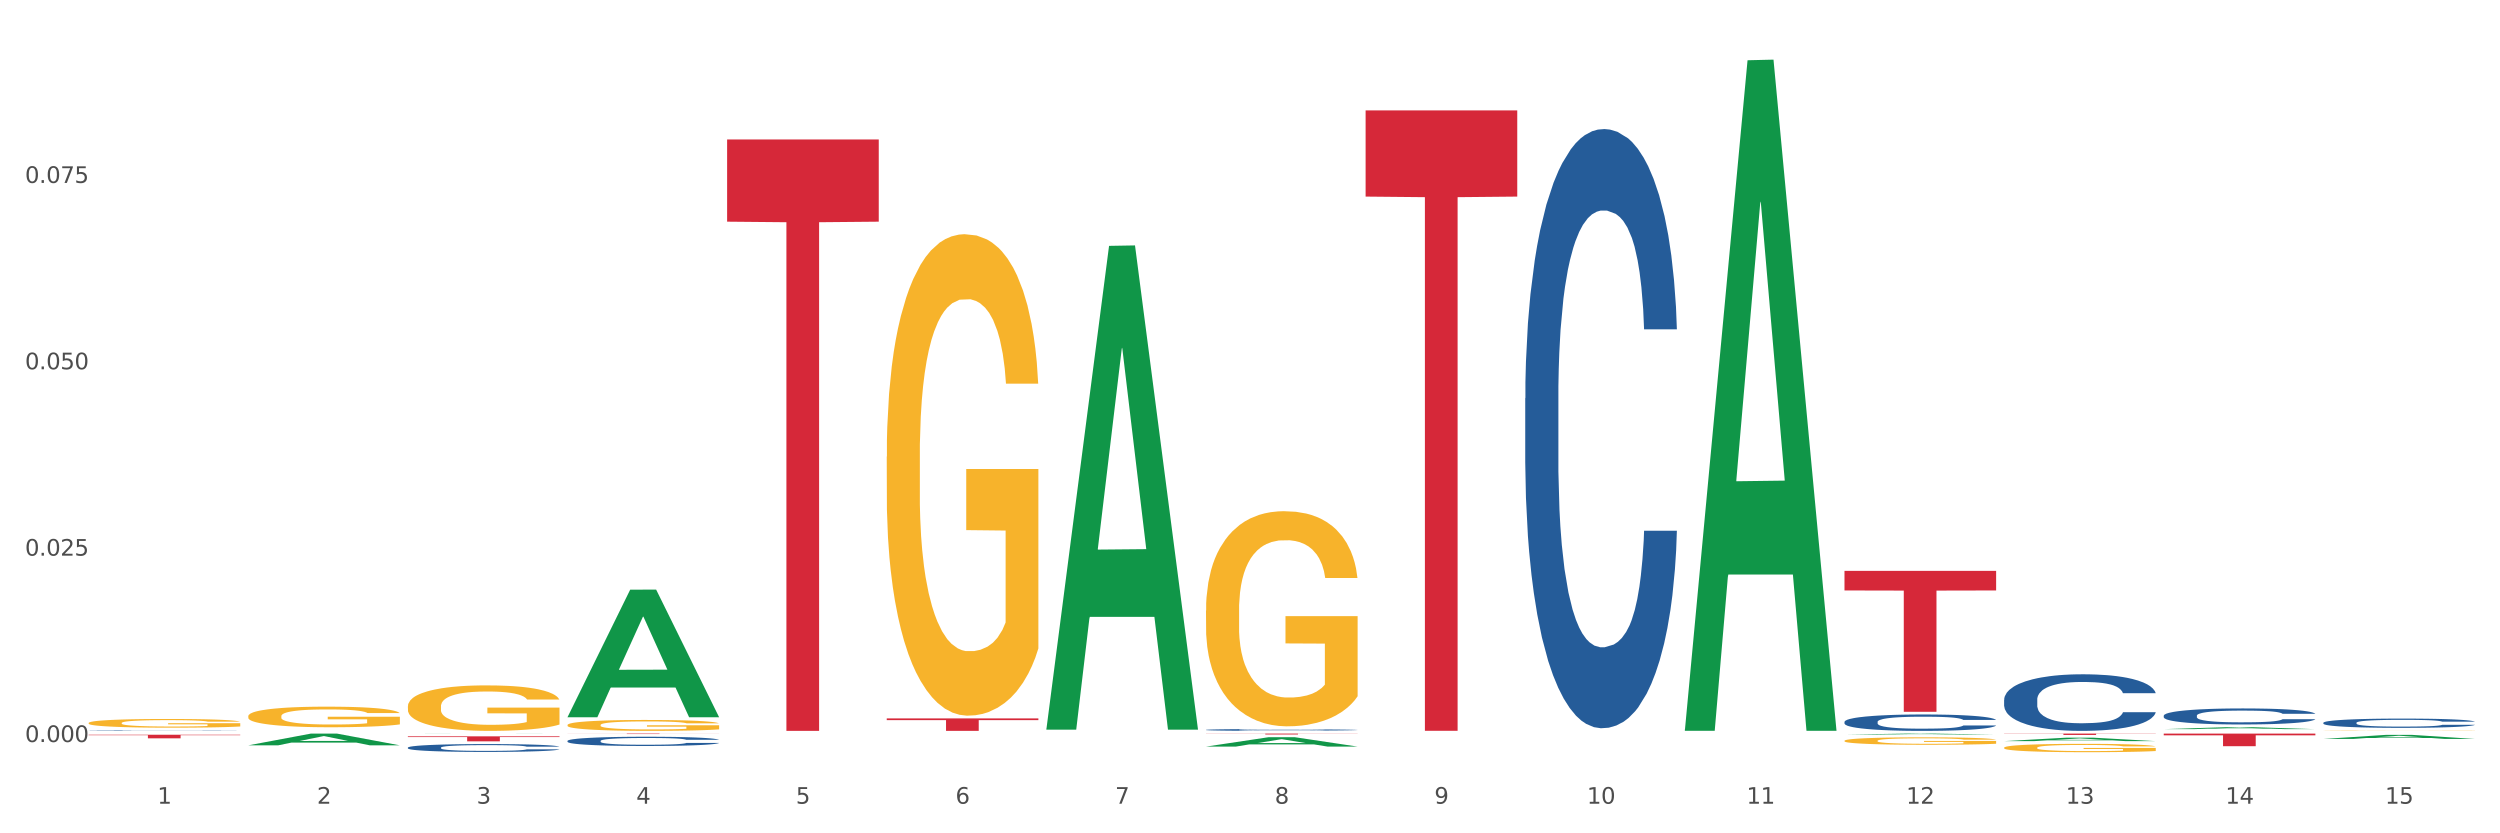<?xml version="1.0" encoding="utf-8" standalone="no"?>
<!DOCTYPE svg PUBLIC "-//W3C//DTD SVG 1.1//EN"
  "http://www.w3.org/Graphics/SVG/1.1/DTD/svg11.dtd">
<svg xmlns:xlink="http://www.w3.org/1999/xlink" width="1080pt" height="360pt" viewBox="0 0 1080 360" xmlns="http://www.w3.org/2000/svg" version="1.1">
 <rect x="0" y="0" width="1080" height="360" fill="#333333" stroke="none"/>
 <defs>
  <style type="text/css">*{stroke-linejoin: round; stroke-linecap: butt}</style>
 </defs>
 <g id="figure_1">
  <g id="patch_1">
   <path d="M 0 360 
L 1080 360 
L 1080 0 
L 0 0 
z
" style="fill: #ffffff; stroke: #ffffff; stroke-linejoin: miter"/>
  </g>
  <g id="axes_1">
   <g id="matplotlib.axis_1">
    <g id="xtick_1">
     <g id="text_1">
      <!-- 1 -->
      <g style="fill: #4d4d4d" transform="translate(67.984 347.204) scale(0.096 -0.096)">
       <defs>
        <path id="DejaVuSans-31" d="M 794 531 
L 1825 531 
L 1825 4091 
L 703 3866 
L 703 4441 
L 1819 4666 
L 2450 4666 
L 2450 531 
L 3481 531 
L 3481 0 
L 794 0 
L 794 531 
z
" transform="scale(0.016)"/>
       </defs>
       <use xlink:href="#DejaVuSans-31"/>
      </g>
     </g>
    </g>
    <g id="xtick_2">
     <g id="text_2">
      <!-- 2 -->
      <g style="fill: #4d4d4d" transform="translate(136.942 347.204) scale(0.096 -0.096)">
       <defs>
        <path id="DejaVuSans-32" d="M 1228 531 
L 3431 531 
L 3431 0 
L 469 0 
L 469 531 
Q 828 903 1448 1529 
Q 2069 2156 2228 2338 
Q 2531 2678 2651 2914 
Q 2772 3150 2772 3378 
Q 2772 3750 2511 3984 
Q 2250 4219 1831 4219 
Q 1534 4219 1204 4116 
Q 875 4013 500 3803 
L 500 4441 
Q 881 4594 1212 4672 
Q 1544 4750 1819 4750 
Q 2544 4750 2975 4387 
Q 3406 4025 3406 3419 
Q 3406 3131 3298 2873 
Q 3191 2616 2906 2266 
Q 2828 2175 2409 1742 
Q 1991 1309 1228 531 
z
" transform="scale(0.016)"/>
       </defs>
       <use xlink:href="#DejaVuSans-32"/>
      </g>
     </g>
    </g>
    <g id="xtick_3">
     <g id="text_3">
      <!-- 3 -->
      <g style="fill: #4d4d4d" transform="translate(205.899 347.204) scale(0.096 -0.096)">
       <defs>
        <path id="DejaVuSans-33" d="M 2597 2516 
Q 3050 2419 3304 2112 
Q 3559 1806 3559 1356 
Q 3559 666 3084 287 
Q 2609 -91 1734 -91 
Q 1441 -91 1130 -33 
Q 819 25 488 141 
L 488 750 
Q 750 597 1062 519 
Q 1375 441 1716 441 
Q 2309 441 2620 675 
Q 2931 909 2931 1356 
Q 2931 1769 2642 2001 
Q 2353 2234 1838 2234 
L 1294 2234 
L 1294 2753 
L 1863 2753 
Q 2328 2753 2575 2939 
Q 2822 3125 2822 3475 
Q 2822 3834 2567 4026 
Q 2313 4219 1838 4219 
Q 1578 4219 1281 4162 
Q 984 4106 628 3988 
L 628 4550 
Q 988 4650 1302 4700 
Q 1616 4750 1894 4750 
Q 2613 4750 3031 4423 
Q 3450 4097 3450 3541 
Q 3450 3153 3228 2886 
Q 3006 2619 2597 2516 
z
" transform="scale(0.016)"/>
       </defs>
       <use xlink:href="#DejaVuSans-33"/>
      </g>
     </g>
    </g>
    <g id="xtick_4">
     <g id="text_4">
      <!-- 4 -->
      <g style="fill: #4d4d4d" transform="translate(274.857 347.204) scale(0.096 -0.096)">
       <defs>
        <path id="DejaVuSans-34" d="M 2419 4116 
L 825 1625 
L 2419 1625 
L 2419 4116 
z
M 2253 4666 
L 3047 4666 
L 3047 1625 
L 3713 1625 
L 3713 1100 
L 3047 1100 
L 3047 0 
L 2419 0 
L 2419 1100 
L 313 1100 
L 313 1709 
L 2253 4666 
z
" transform="scale(0.016)"/>
       </defs>
       <use xlink:href="#DejaVuSans-34"/>
      </g>
     </g>
    </g>
    <g id="xtick_5">
     <g id="text_5">
      <!-- 5 -->
      <g style="fill: #4d4d4d" transform="translate(343.815 347.204) scale(0.096 -0.096)">
       <defs>
        <path id="DejaVuSans-35" d="M 691 4666 
L 3169 4666 
L 3169 4134 
L 1269 4134 
L 1269 2991 
Q 1406 3038 1543 3061 
Q 1681 3084 1819 3084 
Q 2600 3084 3056 2656 
Q 3513 2228 3513 1497 
Q 3513 744 3044 326 
Q 2575 -91 1722 -91 
Q 1428 -91 1123 -41 
Q 819 9 494 109 
L 494 744 
Q 775 591 1075 516 
Q 1375 441 1709 441 
Q 2250 441 2565 725 
Q 2881 1009 2881 1497 
Q 2881 1984 2565 2268 
Q 2250 2553 1709 2553 
Q 1456 2553 1204 2497 
Q 953 2441 691 2322 
L 691 4666 
z
" transform="scale(0.016)"/>
       </defs>
       <use xlink:href="#DejaVuSans-35"/>
      </g>
     </g>
    </g>
    <g id="xtick_6">
     <g id="text_6">
      <!-- 6 -->
      <g style="fill: #4d4d4d" transform="translate(412.772 347.204) scale(0.096 -0.096)">
       <defs>
        <path id="DejaVuSans-36" d="M 2113 2584 
Q 1688 2584 1439 2293 
Q 1191 2003 1191 1497 
Q 1191 994 1439 701 
Q 1688 409 2113 409 
Q 2538 409 2786 701 
Q 3034 994 3034 1497 
Q 3034 2003 2786 2293 
Q 2538 2584 2113 2584 
z
M 3366 4563 
L 3366 3988 
Q 3128 4100 2886 4159 
Q 2644 4219 2406 4219 
Q 1781 4219 1451 3797 
Q 1122 3375 1075 2522 
Q 1259 2794 1537 2939 
Q 1816 3084 2150 3084 
Q 2853 3084 3261 2657 
Q 3669 2231 3669 1497 
Q 3669 778 3244 343 
Q 2819 -91 2113 -91 
Q 1303 -91 875 529 
Q 447 1150 447 2328 
Q 447 3434 972 4092 
Q 1497 4750 2381 4750 
Q 2619 4750 2861 4703 
Q 3103 4656 3366 4563 
z
" transform="scale(0.016)"/>
       </defs>
       <use xlink:href="#DejaVuSans-36"/>
      </g>
     </g>
    </g>
    <g id="xtick_7">
     <g id="text_7">
      <!-- 7 -->
      <g style="fill: #4d4d4d" transform="translate(481.73 347.204) scale(0.096 -0.096)">
       <defs>
        <path id="DejaVuSans-37" d="M 525 4666 
L 3525 4666 
L 3525 4397 
L 1831 0 
L 1172 0 
L 2766 4134 
L 525 4134 
L 525 4666 
z
" transform="scale(0.016)"/>
       </defs>
       <use xlink:href="#DejaVuSans-37"/>
      </g>
     </g>
    </g>
    <g id="xtick_8">
     <g id="text_8">
      <!-- 8 -->
      <g style="fill: #4d4d4d" transform="translate(550.688 347.204) scale(0.096 -0.096)">
       <defs>
        <path id="DejaVuSans-38" d="M 2034 2216 
Q 1584 2216 1326 1975 
Q 1069 1734 1069 1313 
Q 1069 891 1326 650 
Q 1584 409 2034 409 
Q 2484 409 2743 651 
Q 3003 894 3003 1313 
Q 3003 1734 2745 1975 
Q 2488 2216 2034 2216 
z
M 1403 2484 
Q 997 2584 770 2862 
Q 544 3141 544 3541 
Q 544 4100 942 4425 
Q 1341 4750 2034 4750 
Q 2731 4750 3128 4425 
Q 3525 4100 3525 3541 
Q 3525 3141 3298 2862 
Q 3072 2584 2669 2484 
Q 3125 2378 3379 2068 
Q 3634 1759 3634 1313 
Q 3634 634 3220 271 
Q 2806 -91 2034 -91 
Q 1263 -91 848 271 
Q 434 634 434 1313 
Q 434 1759 690 2068 
Q 947 2378 1403 2484 
z
M 1172 3481 
Q 1172 3119 1398 2916 
Q 1625 2713 2034 2713 
Q 2441 2713 2670 2916 
Q 2900 3119 2900 3481 
Q 2900 3844 2670 4047 
Q 2441 4250 2034 4250 
Q 1625 4250 1398 4047 
Q 1172 3844 1172 3481 
z
" transform="scale(0.016)"/>
       </defs>
       <use xlink:href="#DejaVuSans-38"/>
      </g>
     </g>
    </g>
    <g id="xtick_9">
     <g id="text_9">
      <!-- 9 -->
      <g style="fill: #4d4d4d" transform="translate(619.645 347.204) scale(0.096 -0.096)">
       <defs>
        <path id="DejaVuSans-39" d="M 703 97 
L 703 672 
Q 941 559 1184 500 
Q 1428 441 1663 441 
Q 2288 441 2617 861 
Q 2947 1281 2994 2138 
Q 2813 1869 2534 1725 
Q 2256 1581 1919 1581 
Q 1219 1581 811 2004 
Q 403 2428 403 3163 
Q 403 3881 828 4315 
Q 1253 4750 1959 4750 
Q 2769 4750 3195 4129 
Q 3622 3509 3622 2328 
Q 3622 1225 3098 567 
Q 2575 -91 1691 -91 
Q 1453 -91 1209 -44 
Q 966 3 703 97 
z
M 1959 2075 
Q 2384 2075 2632 2365 
Q 2881 2656 2881 3163 
Q 2881 3666 2632 3958 
Q 2384 4250 1959 4250 
Q 1534 4250 1286 3958 
Q 1038 3666 1038 3163 
Q 1038 2656 1286 2365 
Q 1534 2075 1959 2075 
z
" transform="scale(0.016)"/>
       </defs>
       <use xlink:href="#DejaVuSans-39"/>
      </g>
     </g>
    </g>
    <g id="xtick_10">
     <g id="text_10">
      <!-- 10 -->
      <g style="fill: #4d4d4d" transform="translate(685.549 347.204) scale(0.096 -0.096)">
       <defs>
        <path id="DejaVuSans-30" d="M 2034 4250 
Q 1547 4250 1301 3770 
Q 1056 3291 1056 2328 
Q 1056 1369 1301 889 
Q 1547 409 2034 409 
Q 2525 409 2770 889 
Q 3016 1369 3016 2328 
Q 3016 3291 2770 3770 
Q 2525 4250 2034 4250 
z
M 2034 4750 
Q 2819 4750 3233 4129 
Q 3647 3509 3647 2328 
Q 3647 1150 3233 529 
Q 2819 -91 2034 -91 
Q 1250 -91 836 529 
Q 422 1150 422 2328 
Q 422 3509 836 4129 
Q 1250 4750 2034 4750 
z
" transform="scale(0.016)"/>
       </defs>
       <use xlink:href="#DejaVuSans-31"/>
       <use xlink:href="#DejaVuSans-30" transform="translate(63.623 0)"/>
      </g>
     </g>
    </g>
    <g id="xtick_11">
     <g id="text_11">
      <!-- 11 -->
      <g style="fill: #4d4d4d" transform="translate(754.506 347.204) scale(0.096 -0.096)">
       <use xlink:href="#DejaVuSans-31"/>
       <use xlink:href="#DejaVuSans-31" transform="translate(63.623 0)"/>
      </g>
     </g>
    </g>
    <g id="xtick_12">
     <g id="text_12">
      <!-- 12 -->
      <g style="fill: #4d4d4d" transform="translate(823.464 347.204) scale(0.096 -0.096)">
       <use xlink:href="#DejaVuSans-31"/>
       <use xlink:href="#DejaVuSans-32" transform="translate(63.623 0)"/>
      </g>
     </g>
    </g>
    <g id="xtick_13">
     <g id="text_13">
      <!-- 13 -->
      <g style="fill: #4d4d4d" transform="translate(892.422 347.204) scale(0.096 -0.096)">
       <use xlink:href="#DejaVuSans-31"/>
       <use xlink:href="#DejaVuSans-33" transform="translate(63.623 0)"/>
      </g>
     </g>
    </g>
    <g id="xtick_14">
     <g id="text_14">
      <!-- 14 -->
      <g style="fill: #4d4d4d" transform="translate(961.379 347.204) scale(0.096 -0.096)">
       <use xlink:href="#DejaVuSans-31"/>
       <use xlink:href="#DejaVuSans-34" transform="translate(63.623 0)"/>
      </g>
     </g>
    </g>
    <g id="xtick_15">
     <g id="text_15">
      <!-- 15 -->
      <g style="fill: #4d4d4d" transform="translate(1030.337 347.204) scale(0.096 -0.096)">
       <use xlink:href="#DejaVuSans-31"/>
       <use xlink:href="#DejaVuSans-35" transform="translate(63.623 0)"/>
      </g>
     </g>
    </g>
    <g id="xtick_16"/>
    <g id="xtick_17"/>
    <g id="xtick_18"/>
    <g id="xtick_19"/>
    <g id="xtick_20"/>
    <g id="xtick_21"/>
    <g id="xtick_22"/>
    <g id="xtick_23"/>
    <g id="xtick_24"/>
    <g id="xtick_25"/>
    <g id="xtick_26"/>
    <g id="xtick_27"/>
    <g id="xtick_28"/>
    <g id="xtick_29"/>
   </g>
   <g id="matplotlib.axis_2">
    <g id="ytick_1">
     <g id="text_16">
      <!-- 0.000 -->
      <g style="fill: #4d4d4d" transform="translate(10.8 320.554) scale(0.096 -0.096)">
       <defs>
        <path id="DejaVuSans-2e" d="M 684 794 
L 1344 794 
L 1344 0 
L 684 0 
L 684 794 
z
" transform="scale(0.016)"/>
       </defs>
       <use xlink:href="#DejaVuSans-30"/>
       <use xlink:href="#DejaVuSans-2e" transform="translate(63.623 0)"/>
       <use xlink:href="#DejaVuSans-30" transform="translate(95.41 0)"/>
       <use xlink:href="#DejaVuSans-30" transform="translate(159.033 0)"/>
       <use xlink:href="#DejaVuSans-30" transform="translate(222.656 0)"/>
      </g>
     </g>
    </g>
    <g id="ytick_2">
     <g id="text_17">
      <!-- 0.025 -->
      <g style="fill: #4d4d4d" transform="translate(10.8 240.043) scale(0.096 -0.096)">
       <use xlink:href="#DejaVuSans-30"/>
       <use xlink:href="#DejaVuSans-2e" transform="translate(63.623 0)"/>
       <use xlink:href="#DejaVuSans-30" transform="translate(95.41 0)"/>
       <use xlink:href="#DejaVuSans-32" transform="translate(159.033 0)"/>
       <use xlink:href="#DejaVuSans-35" transform="translate(222.656 0)"/>
      </g>
     </g>
    </g>
    <g id="ytick_3">
     <g id="text_18">
      <!-- 0.050 -->
      <g style="fill: #4d4d4d" transform="translate(10.8 159.532) scale(0.096 -0.096)">
       <use xlink:href="#DejaVuSans-30"/>
       <use xlink:href="#DejaVuSans-2e" transform="translate(63.623 0)"/>
       <use xlink:href="#DejaVuSans-30" transform="translate(95.41 0)"/>
       <use xlink:href="#DejaVuSans-35" transform="translate(159.033 0)"/>
       <use xlink:href="#DejaVuSans-30" transform="translate(222.656 0)"/>
      </g>
     </g>
    </g>
    <g id="ytick_4">
     <g id="text_19">
      <!-- 0.075 -->
      <g style="fill: #4d4d4d" transform="translate(10.8 79.021) scale(0.096 -0.096)">
       <use xlink:href="#DejaVuSans-30"/>
       <use xlink:href="#DejaVuSans-2e" transform="translate(63.623 0)"/>
       <use xlink:href="#DejaVuSans-30" transform="translate(95.41 0)"/>
       <use xlink:href="#DejaVuSans-37" transform="translate(159.033 0)"/>
       <use xlink:href="#DejaVuSans-35" transform="translate(222.656 0)"/>
      </g>
     </g>
    </g>
    <g id="ytick_5"/>
    <g id="ytick_6"/>
    <g id="ytick_7"/>
    <g id="ytick_8"/>
   </g>
   <g id="PolyCollection_1">
    <path d="M 107.241 321.979 
L 107.308 321.974 
L 134.323 316.911 
L 145.533 316.907 
L 172.75 321.988 
L 159.784 321.988 
L 153.908 320.805 
L 126.016 320.805 
L 125.813 320.824 
L 120.14 321.988 
L 107.241 321.988 
L 107.241 321.979 
L 129.527 320.099 
L 150.396 320.094 
L 140.063 317.99 
L 139.928 317.98 
L 139.793 317.995 
L 129.46 320.094 
L 129.527 320.099 
L 107.241 321.979 
z
" clip-path="url(#pcd4aaeb08a)" style="fill: #109648"/>
    <path d="M 796.817 246.617 
L 862.327 246.617 
L 862.327 255.076 
L 836.558 255.134 
L 836.558 307.487 
L 822.431 307.487 
L 822.431 255.134 
L 796.817 255.076 
L 796.817 246.675 
L 796.817 246.617 
z
" clip-path="url(#pcd4aaeb08a)" style="fill: #d62839"/>
    <path d="M 589.944 47.682 
L 655.454 47.682 
L 655.454 84.927 
L 629.685 85.179 
L 629.685 315.697 
L 615.558 315.697 
L 615.558 85.179 
L 589.944 84.927 
L 589.944 47.934 
L 589.944 47.682 
z
" clip-path="url(#pcd4aaeb08a)" style="fill: #d62839"/>
    <path d="M 520.987 316.907 
L 586.496 316.907 
L 586.496 316.961 
L 560.727 316.962 
L 560.727 317.299 
L 546.601 317.299 
L 546.601 316.962 
L 520.987 316.961 
L 520.987 316.907 
L 520.987 316.907 
z
" clip-path="url(#pcd4aaeb08a)" style="fill: #d62839"/>
    <path d="M 383.071 310.339 
L 448.581 310.339 
L 448.581 311.09 
L 422.812 311.095 
L 422.812 315.742 
L 408.685 315.742 
L 408.685 311.095 
L 383.071 311.09 
L 383.071 310.344 
L 383.071 310.339 
z
" clip-path="url(#pcd4aaeb08a)" style="fill: #d62839"/>
    <path d="M 314.114 60.259 
L 379.623 60.259 
L 379.623 95.763 
L 353.854 96.003 
L 353.854 315.742 
L 339.728 315.742 
L 339.728 96.003 
L 314.114 95.763 
L 314.114 60.499 
L 314.114 60.259 
z
" clip-path="url(#pcd4aaeb08a)" style="fill: #d62839"/>
    <path d="M 245.156 316.907 
L 310.666 316.907 
L 310.666 316.934 
L 284.897 316.935 
L 284.897 317.107 
L 270.77 317.107 
L 270.77 316.935 
L 245.156 316.934 
L 245.156 316.907 
L 245.156 316.907 
z
" clip-path="url(#pcd4aaeb08a)" style="fill: #d62839"/>
    <path d="M 176.198 318.101 
L 241.708 318.101 
L 241.708 318.403 
L 215.939 318.405 
L 215.939 320.269 
L 201.812 320.269 
L 201.812 318.405 
L 176.198 318.403 
L 176.198 318.104 
L 176.198 318.101 
z
" clip-path="url(#pcd4aaeb08a)" style="fill: #d62839"/>
    <path d="M 38.283 317.401 
L 103.793 317.401 
L 103.793 317.617 
L 78.024 317.618 
L 78.024 318.95 
L 63.897 318.95 
L 63.897 317.618 
L 38.283 317.617 
L 38.283 317.403 
L 38.283 317.401 
z
" clip-path="url(#pcd4aaeb08a)" style="fill: #d62839"/>
    <path d="M 38.283 315.622 
L 38.36 315.622 
L 38.36 315.617 
L 38.593 315.609 
L 39.445 315.595 
L 40.529 315.585 
L 42.387 315.572 
L 43.394 315.567 
L 44.71 315.562 
L 47.42 315.552 
L 50.518 315.544 
L 52.686 315.54 
L 54.312 315.537 
L 57.951 315.532 
L 60.042 315.53 
L 62.21 315.528 
L 64.069 315.527 
L 67.166 315.526 
L 69.644 315.525 
L 72.509 315.525 
L 74.91 315.525 
L 78.084 315.526 
L 82.731 315.528 
L 84.512 315.53 
L 86.912 315.532 
L 89.39 315.535 
L 91.403 315.538 
L 93.726 315.543 
L 96.127 315.549 
L 98.45 315.556 
L 100.076 315.563 
L 101.392 315.571 
L 102.554 315.58 
L 103.406 315.589 
L 103.793 315.597 
L 89.622 315.597 
L 89.235 315.59 
L 88.461 315.582 
L 87.686 315.577 
L 86.835 315.572 
L 85.518 315.568 
L 84.357 315.564 
L 82.421 315.561 
L 80.64 315.558 
L 79.169 315.557 
L 77.388 315.556 
L 73.593 315.554 
L 70.883 315.554 
L 69.179 315.555 
L 67.089 315.556 
L 65.308 315.557 
L 63.217 315.56 
L 61.591 315.562 
L 59.965 315.566 
L 59.036 315.568 
L 57.642 315.572 
L 56.712 315.576 
L 55.474 315.582 
L 54.777 315.586 
L 53.538 315.598 
L 52.996 315.606 
L 52.763 315.612 
L 52.608 315.618 
L 52.608 315.649 
L 53.073 315.663 
L 53.46 315.669 
L 54.08 315.676 
L 55.241 315.684 
L 56.945 315.693 
L 58.726 315.699 
L 60.197 315.703 
L 61.591 315.706 
L 62.985 315.708 
L 64.688 315.71 
L 66.082 315.711 
L 68.173 315.712 
L 70.651 315.713 
L 72.587 315.713 
L 76.536 315.712 
L 78.317 315.711 
L 80.02 315.709 
L 81.879 315.707 
L 83.35 315.705 
L 84.202 315.703 
L 85.596 315.699 
L 86.68 315.695 
L 87.609 315.691 
L 88.228 315.687 
L 88.925 315.681 
L 89.467 315.674 
L 89.622 315.67 
L 103.793 315.67 
L 103.483 315.678 
L 102.941 315.685 
L 101.857 315.694 
L 101.005 315.699 
L 99.689 315.706 
L 98.295 315.711 
L 96.359 315.717 
L 94.578 315.722 
L 92.72 315.726 
L 90.706 315.73 
L 87.067 315.735 
L 85.75 315.736 
L 82.963 315.738 
L 80.795 315.74 
L 77.62 315.741 
L 74.368 315.742 
L 70.96 315.742 
L 67.94 315.742 
L 64.611 315.741 
L 62.52 315.739 
L 60.197 315.738 
L 57.487 315.735 
L 54.931 315.731 
L 52.531 315.727 
L 50.285 315.723 
L 48.195 315.718 
L 45.484 315.709 
L 43.471 315.701 
L 42 315.693 
L 40.993 315.687 
L 39.987 315.678 
L 39.445 315.672 
L 38.593 315.659 
L 38.283 315.646 
L 38.283 315.622 
z
" clip-path="url(#pcd4aaeb08a)" style="fill: #255c99"/>
    <path d="M 176.198 322.962 
L 176.276 322.958 
L 176.276 322.871 
L 176.508 322.753 
L 177.36 322.536 
L 178.444 322.372 
L 180.302 322.179 
L 181.309 322.098 
L 182.625 322.008 
L 185.336 321.862 
L 188.433 321.738 
L 190.601 321.67 
L 192.227 321.626 
L 195.867 321.549 
L 197.957 321.515 
L 200.126 321.487 
L 201.984 321.468 
L 205.081 321.446 
L 207.559 321.437 
L 210.424 321.434 
L 212.825 321.437 
L 216 321.449 
L 220.646 321.487 
L 222.427 321.508 
L 224.827 321.546 
L 227.305 321.595 
L 229.319 321.645 
L 231.642 321.716 
L 234.042 321.81 
L 236.365 321.928 
L 237.991 322.036 
L 239.308 322.151 
L 240.469 322.291 
L 241.321 322.443 
L 241.708 322.57 
L 227.538 322.57 
L 227.15 322.455 
L 226.376 322.331 
L 225.602 322.247 
L 224.75 322.179 
L 223.433 322.101 
L 222.272 322.052 
L 220.336 321.993 
L 218.555 321.956 
L 217.084 321.934 
L 215.303 321.915 
L 211.509 321.897 
L 208.798 321.897 
L 207.095 321.903 
L 205.004 321.918 
L 203.223 321.94 
L 201.132 321.977 
L 199.506 322.018 
L 197.88 322.07 
L 196.951 322.108 
L 195.557 322.176 
L 194.628 322.232 
L 193.389 322.328 
L 192.692 322.396 
L 191.453 322.573 
L 190.911 322.704 
L 190.679 322.794 
L 190.524 322.893 
L 190.524 323.378 
L 190.988 323.595 
L 191.376 323.688 
L 191.995 323.794 
L 193.157 323.93 
L 194.86 324.064 
L 196.641 324.16 
L 198.112 324.219 
L 199.506 324.262 
L 200.9 324.297 
L 202.604 324.328 
L 203.997 324.346 
L 206.088 324.365 
L 208.566 324.374 
L 210.502 324.374 
L 214.451 324.359 
L 216.232 324.343 
L 217.936 324.321 
L 219.794 324.287 
L 221.265 324.25 
L 222.117 324.222 
L 223.511 324.163 
L 224.595 324.101 
L 225.524 324.03 
L 226.144 323.968 
L 226.841 323.874 
L 227.383 323.769 
L 227.538 323.713 
L 241.708 323.713 
L 241.398 323.825 
L 240.856 323.933 
L 239.772 324.079 
L 238.92 324.163 
L 237.604 324.266 
L 236.21 324.353 
L 234.274 324.449 
L 232.493 324.52 
L 230.635 324.582 
L 228.622 324.638 
L 224.982 324.716 
L 223.666 324.738 
L 220.878 324.775 
L 218.71 324.797 
L 215.535 324.818 
L 212.283 324.831 
L 208.876 324.834 
L 205.856 324.828 
L 202.526 324.809 
L 200.435 324.79 
L 198.112 324.762 
L 195.402 324.719 
L 192.847 324.666 
L 190.446 324.604 
L 188.201 324.533 
L 186.11 324.452 
L 183.4 324.318 
L 181.386 324.188 
L 179.915 324.067 
L 178.909 323.964 
L 177.902 323.834 
L 177.36 323.744 
L 176.508 323.527 
L 176.198 323.325 
L 176.198 322.962 
z
" clip-path="url(#pcd4aaeb08a)" style="fill: #255c99"/>
    <path d="M 245.156 320.066 
L 245.233 320.063 
L 245.233 319.96 
L 245.466 319.822 
L 246.317 319.566 
L 247.402 319.373 
L 249.26 319.147 
L 250.267 319.052 
L 251.583 318.946 
L 254.293 318.775 
L 257.391 318.629 
L 259.559 318.548 
L 261.185 318.497 
L 264.824 318.406 
L 266.915 318.366 
L 269.083 318.333 
L 270.942 318.311 
L 274.039 318.286 
L 276.517 318.275 
L 279.382 318.271 
L 281.783 318.275 
L 284.957 318.289 
L 289.604 318.333 
L 291.385 318.359 
L 293.785 318.403 
L 296.263 318.461 
L 298.276 318.519 
L 300.599 318.603 
L 303 318.713 
L 305.323 318.851 
L 306.949 318.979 
L 308.265 319.114 
L 309.427 319.278 
L 310.279 319.457 
L 310.666 319.607 
L 296.495 319.607 
L 296.108 319.472 
L 295.334 319.326 
L 294.559 319.227 
L 293.708 319.147 
L 292.391 319.056 
L 291.23 318.997 
L 289.294 318.928 
L 287.513 318.884 
L 286.042 318.859 
L 284.261 318.837 
L 280.466 318.815 
L 277.756 318.815 
L 276.052 318.822 
L 273.962 318.84 
L 272.181 318.866 
L 270.09 318.91 
L 268.464 318.957 
L 266.838 319.019 
L 265.908 319.063 
L 264.515 319.143 
L 263.585 319.209 
L 262.346 319.322 
L 261.65 319.402 
L 260.411 319.61 
L 259.869 319.763 
L 259.636 319.869 
L 259.481 319.986 
L 259.481 320.555 
L 259.946 320.811 
L 260.333 320.92 
L 260.953 321.044 
L 262.114 321.205 
L 263.818 321.362 
L 265.599 321.475 
L 267.07 321.544 
L 268.464 321.595 
L 269.858 321.635 
L 271.561 321.672 
L 272.955 321.694 
L 275.046 321.715 
L 277.524 321.726 
L 279.46 321.726 
L 283.409 321.708 
L 285.19 321.69 
L 286.893 321.664 
L 288.752 321.624 
L 290.223 321.58 
L 291.075 321.548 
L 292.469 321.478 
L 293.553 321.405 
L 294.482 321.321 
L 295.101 321.248 
L 295.798 321.139 
L 296.34 321.015 
L 296.495 320.949 
L 310.666 320.949 
L 310.356 321.081 
L 309.814 321.208 
L 308.73 321.38 
L 307.878 321.478 
L 306.562 321.599 
L 305.168 321.701 
L 303.232 321.814 
L 301.451 321.898 
L 299.593 321.971 
L 297.579 322.037 
L 293.94 322.128 
L 292.623 322.153 
L 289.836 322.197 
L 287.668 322.223 
L 284.493 322.248 
L 281.241 322.263 
L 277.833 322.266 
L 274.813 322.259 
L 271.484 322.237 
L 269.393 322.215 
L 267.07 322.182 
L 264.36 322.131 
L 261.804 322.069 
L 259.404 321.996 
L 257.158 321.912 
L 255.068 321.818 
L 252.357 321.661 
L 250.344 321.507 
L 248.873 321.365 
L 247.866 321.245 
L 246.86 321.092 
L 246.317 320.986 
L 245.466 320.73 
L 245.156 320.493 
L 245.156 320.066 
z
" clip-path="url(#pcd4aaeb08a)" style="fill: #255c99"/>
    <path d="M 520.987 315.3 
L 521.064 315.299 
L 521.064 315.278 
L 521.296 315.25 
L 522.148 315.199 
L 523.232 315.16 
L 525.091 315.115 
L 526.097 315.096 
L 527.414 315.074 
L 530.124 315.04 
L 533.221 315.01 
L 535.389 314.994 
L 537.016 314.984 
L 540.655 314.966 
L 542.746 314.958 
L 544.914 314.951 
L 546.772 314.947 
L 549.87 314.941 
L 552.348 314.939 
L 555.213 314.939 
L 557.613 314.939 
L 560.788 314.942 
L 565.434 314.951 
L 567.215 314.956 
L 569.616 314.965 
L 572.094 314.977 
L 574.107 314.988 
L 576.43 315.005 
L 578.83 315.027 
L 581.153 315.055 
L 582.78 315.081 
L 584.096 315.108 
L 585.257 315.141 
L 586.109 315.177 
L 586.496 315.207 
L 572.326 315.207 
L 571.939 315.18 
L 571.164 315.151 
L 570.39 315.131 
L 569.538 315.115 
L 568.222 315.096 
L 567.06 315.085 
L 565.124 315.071 
L 563.343 315.062 
L 561.872 315.057 
L 560.091 315.052 
L 556.297 315.048 
L 553.587 315.048 
L 551.883 315.049 
L 549.792 315.053 
L 548.011 315.058 
L 545.921 315.067 
L 544.294 315.077 
L 542.668 315.089 
L 541.739 315.098 
L 540.345 315.114 
L 539.416 315.127 
L 538.177 315.15 
L 537.48 315.166 
L 536.241 315.208 
L 535.699 315.239 
L 535.467 315.26 
L 535.312 315.283 
L 535.312 315.398 
L 535.777 315.449 
L 536.164 315.471 
L 536.783 315.496 
L 537.945 315.529 
L 539.648 315.56 
L 541.429 315.583 
L 542.901 315.597 
L 544.294 315.607 
L 545.688 315.615 
L 547.392 315.622 
L 548.786 315.627 
L 550.876 315.631 
L 553.354 315.633 
L 555.29 315.633 
L 559.239 315.63 
L 561.02 315.626 
L 562.724 315.621 
L 564.582 315.613 
L 566.054 315.604 
L 566.905 315.598 
L 568.299 315.584 
L 569.383 315.569 
L 570.313 315.552 
L 570.932 315.537 
L 571.629 315.515 
L 572.171 315.49 
L 572.326 315.477 
L 586.496 315.477 
L 586.187 315.504 
L 585.645 315.529 
L 584.561 315.564 
L 583.709 315.584 
L 582.392 315.608 
L 580.999 315.628 
L 579.063 315.651 
L 577.282 315.668 
L 575.423 315.683 
L 573.41 315.696 
L 569.77 315.714 
L 568.454 315.719 
L 565.666 315.728 
L 563.498 315.733 
L 560.323 315.738 
L 557.071 315.741 
L 553.664 315.742 
L 550.644 315.741 
L 547.314 315.736 
L 545.224 315.732 
L 542.901 315.725 
L 540.19 315.715 
L 537.635 315.702 
L 535.235 315.688 
L 532.989 315.671 
L 530.898 315.652 
L 528.188 315.62 
L 526.175 315.589 
L 524.703 315.561 
L 523.697 315.537 
L 522.69 315.506 
L 522.148 315.485 
L 521.296 315.433 
L 520.987 315.385 
L 520.987 315.3 
z
" clip-path="url(#pcd4aaeb08a)" style="fill: #255c99"/>
    <path d="M 658.902 172.057 
L 658.979 171.821 
L 658.979 165.202 
L 659.212 156.218 
L 660.063 139.671 
L 661.148 127.141 
L 663.006 112.485 
L 664.013 106.338 
L 665.329 99.483 
L 668.039 88.372 
L 671.137 78.916 
L 673.305 73.715 
L 674.931 70.406 
L 678.57 64.496 
L 680.661 61.895 
L 682.829 59.768 
L 684.688 58.349 
L 687.785 56.695 
L 690.263 55.985 
L 693.128 55.749 
L 695.529 55.985 
L 698.703 56.931 
L 703.349 59.768 
L 705.13 61.423 
L 707.531 64.259 
L 710.009 68.042 
L 712.022 71.824 
L 714.345 77.261 
L 716.746 84.353 
L 719.069 93.336 
L 720.695 101.61 
L 722.011 110.357 
L 723.173 120.995 
L 724.025 132.579 
L 724.412 142.271 
L 710.241 142.271 
L 709.854 133.524 
L 709.08 124.068 
L 708.305 117.685 
L 707.454 112.485 
L 706.137 106.575 
L 704.976 102.792 
L 703.04 98.301 
L 701.259 95.464 
L 699.787 93.809 
L 698.006 92.391 
L 694.212 90.972 
L 691.502 90.972 
L 689.798 91.445 
L 687.708 92.627 
L 685.927 94.282 
L 683.836 97.119 
L 682.21 100.192 
L 680.584 104.211 
L 679.654 107.048 
L 678.261 112.248 
L 677.331 116.503 
L 676.092 123.832 
L 675.396 129.033 
L 674.157 142.507 
L 673.615 152.436 
L 673.382 159.292 
L 673.227 166.856 
L 673.227 203.735 
L 673.692 220.282 
L 674.079 227.374 
L 674.699 235.412 
L 675.86 245.814 
L 677.564 255.979 
L 679.345 263.307 
L 680.816 267.799 
L 682.21 271.108 
L 683.604 273.709 
L 685.307 276.073 
L 686.701 277.491 
L 688.792 278.909 
L 691.27 279.619 
L 693.206 279.619 
L 697.155 278.437 
L 698.936 277.255 
L 700.639 275.6 
L 702.498 272.999 
L 703.969 270.163 
L 704.821 268.035 
L 706.215 263.543 
L 707.299 258.815 
L 708.228 253.378 
L 708.847 248.65 
L 709.544 241.558 
L 710.086 233.521 
L 710.241 229.266 
L 724.412 229.266 
L 724.102 237.776 
L 723.56 246.05 
L 722.476 257.161 
L 721.624 263.543 
L 720.308 271.345 
L 718.914 277.964 
L 716.978 285.292 
L 715.197 290.729 
L 713.339 295.457 
L 711.325 299.712 
L 707.686 305.622 
L 706.369 307.277 
L 703.582 310.114 
L 701.414 311.769 
L 698.239 313.424 
L 694.987 314.369 
L 691.579 314.606 
L 688.559 314.133 
L 685.23 312.714 
L 683.139 311.296 
L 680.816 309.168 
L 678.106 305.859 
L 675.55 301.84 
L 673.15 297.112 
L 670.904 291.675 
L 668.814 285.528 
L 666.103 275.363 
L 664.09 265.435 
L 662.619 256.215 
L 661.612 248.414 
L 660.605 238.485 
L 660.063 231.63 
L 659.212 215.082 
L 658.902 199.716 
L 658.902 172.057 
z
" clip-path="url(#pcd4aaeb08a)" style="fill: #255c99"/>
    <path d="M 796.817 311.838 
L 796.895 311.831 
L 796.895 311.65 
L 797.127 311.404 
L 797.979 310.951 
L 799.063 310.607 
L 800.921 310.206 
L 801.928 310.038 
L 803.244 309.85 
L 805.955 309.546 
L 809.052 309.287 
L 811.22 309.144 
L 812.846 309.054 
L 816.486 308.892 
L 818.576 308.82 
L 820.745 308.762 
L 822.603 308.723 
L 825.7 308.678 
L 828.178 308.659 
L 831.043 308.652 
L 833.444 308.659 
L 836.619 308.684 
L 841.265 308.762 
L 843.046 308.807 
L 845.446 308.885 
L 847.924 308.989 
L 849.937 309.092 
L 852.261 309.241 
L 854.661 309.436 
L 856.984 309.682 
L 858.61 309.908 
L 859.927 310.148 
L 861.088 310.439 
L 861.94 310.756 
L 862.327 311.022 
L 848.156 311.022 
L 847.769 310.782 
L 846.995 310.523 
L 846.221 310.348 
L 845.369 310.206 
L 844.052 310.044 
L 842.891 309.941 
L 840.955 309.818 
L 839.174 309.74 
L 837.703 309.695 
L 835.922 309.656 
L 832.127 309.617 
L 829.417 309.617 
L 827.714 309.63 
L 825.623 309.662 
L 823.842 309.707 
L 821.751 309.785 
L 820.125 309.869 
L 818.499 309.979 
L 817.57 310.057 
L 816.176 310.2 
L 815.247 310.316 
L 814.008 310.517 
L 813.311 310.659 
L 812.072 311.028 
L 811.53 311.3 
L 811.298 311.488 
L 811.143 311.695 
L 811.143 312.705 
L 811.607 313.159 
L 811.994 313.353 
L 812.614 313.573 
L 813.775 313.858 
L 815.479 314.136 
L 817.26 314.337 
L 818.731 314.46 
L 820.125 314.551 
L 821.519 314.622 
L 823.222 314.687 
L 824.616 314.726 
L 826.707 314.764 
L 829.185 314.784 
L 831.121 314.784 
L 835.07 314.751 
L 836.851 314.719 
L 838.555 314.674 
L 840.413 314.603 
L 841.884 314.525 
L 842.736 314.467 
L 844.13 314.344 
L 845.214 314.214 
L 846.143 314.065 
L 846.763 313.936 
L 847.46 313.741 
L 848.002 313.521 
L 848.156 313.405 
L 862.327 313.405 
L 862.017 313.638 
L 861.475 313.864 
L 860.391 314.169 
L 859.539 314.344 
L 858.223 314.557 
L 856.829 314.738 
L 854.893 314.939 
L 853.112 315.088 
L 851.254 315.218 
L 849.241 315.334 
L 845.601 315.496 
L 844.285 315.541 
L 841.497 315.619 
L 839.329 315.664 
L 836.154 315.71 
L 832.902 315.736 
L 829.495 315.742 
L 826.475 315.729 
L 823.145 315.69 
L 821.054 315.651 
L 818.731 315.593 
L 816.021 315.503 
L 813.466 315.392 
L 811.065 315.263 
L 808.82 315.114 
L 806.729 314.946 
L 804.019 314.667 
L 802.005 314.395 
L 800.534 314.143 
L 799.527 313.929 
L 798.521 313.657 
L 797.979 313.469 
L 797.127 313.016 
L 796.817 312.595 
L 796.817 311.838 
z
" clip-path="url(#pcd4aaeb08a)" style="fill: #255c99"/>
    <path d="M 865.775 302.277 
L 865.852 302.254 
L 865.852 301.629 
L 866.085 300.781 
L 866.936 299.217 
L 868.021 298.034 
L 869.879 296.649 
L 870.886 296.069 
L 872.202 295.421 
L 874.912 294.372 
L 878.01 293.478 
L 880.178 292.987 
L 881.804 292.674 
L 885.443 292.116 
L 887.534 291.871 
L 889.702 291.67 
L 891.561 291.536 
L 894.658 291.379 
L 897.136 291.312 
L 900.001 291.29 
L 902.402 291.312 
L 905.576 291.402 
L 910.222 291.67 
L 912.003 291.826 
L 914.404 292.094 
L 916.882 292.451 
L 918.895 292.808 
L 921.218 293.322 
L 923.619 293.992 
L 925.942 294.841 
L 927.568 295.622 
L 928.884 296.448 
L 930.046 297.453 
L 930.898 298.547 
L 931.285 299.463 
L 917.114 299.463 
L 916.727 298.637 
L 915.953 297.744 
L 915.178 297.141 
L 914.326 296.649 
L 913.01 296.091 
L 911.849 295.734 
L 909.913 295.309 
L 908.132 295.041 
L 906.66 294.885 
L 904.879 294.751 
L 901.085 294.617 
L 898.375 294.617 
L 896.671 294.662 
L 894.581 294.774 
L 892.8 294.93 
L 890.709 295.198 
L 889.083 295.488 
L 887.457 295.868 
L 886.527 296.136 
L 885.134 296.627 
L 884.204 297.029 
L 882.965 297.721 
L 882.269 298.212 
L 881.03 299.485 
L 880.488 300.423 
L 880.255 301.071 
L 880.1 301.785 
L 880.1 305.269 
L 880.565 306.832 
L 880.952 307.502 
L 881.572 308.261 
L 882.733 309.244 
L 884.437 310.204 
L 886.218 310.896 
L 887.689 311.321 
L 889.083 311.633 
L 890.477 311.879 
L 892.18 312.102 
L 893.574 312.236 
L 895.665 312.37 
L 898.143 312.437 
L 900.078 312.437 
L 904.028 312.325 
L 905.809 312.214 
L 907.512 312.058 
L 909.371 311.812 
L 910.842 311.544 
L 911.694 311.343 
L 913.088 310.919 
L 914.172 310.472 
L 915.101 309.958 
L 915.72 309.512 
L 916.417 308.842 
L 916.959 308.083 
L 917.114 307.681 
L 931.285 307.681 
L 930.975 308.485 
L 930.433 309.266 
L 929.349 310.316 
L 928.497 310.919 
L 927.181 311.656 
L 925.787 312.281 
L 923.851 312.973 
L 922.07 313.487 
L 920.212 313.933 
L 918.198 314.335 
L 914.559 314.894 
L 913.242 315.05 
L 910.455 315.318 
L 908.287 315.474 
L 905.112 315.63 
L 901.859 315.72 
L 898.452 315.742 
L 895.432 315.697 
L 892.103 315.563 
L 890.012 315.429 
L 887.689 315.228 
L 884.979 314.916 
L 882.423 314.536 
L 880.023 314.09 
L 877.777 313.576 
L 875.687 312.995 
L 872.976 312.035 
L 870.963 311.097 
L 869.492 310.226 
L 868.485 309.489 
L 867.478 308.552 
L 866.936 307.904 
L 866.085 306.341 
L 865.775 304.889 
L 865.775 302.277 
z
" clip-path="url(#pcd4aaeb08a)" style="fill: #255c99"/>
    <path d="M 934.733 309.156 
L 934.81 309.15 
L 934.81 308.973 
L 935.042 308.732 
L 935.894 308.289 
L 936.978 307.954 
L 938.837 307.561 
L 939.843 307.397 
L 941.16 307.213 
L 943.87 306.916 
L 946.967 306.663 
L 949.135 306.523 
L 950.762 306.435 
L 954.401 306.277 
L 956.492 306.207 
L 958.66 306.15 
L 960.518 306.112 
L 963.616 306.068 
L 966.094 306.049 
L 968.959 306.042 
L 971.359 306.049 
L 974.534 306.074 
L 979.18 306.15 
L 980.961 306.194 
L 983.362 306.27 
L 985.839 306.372 
L 987.853 306.473 
L 990.176 306.618 
L 992.576 306.808 
L 994.899 307.049 
L 996.525 307.27 
L 997.842 307.504 
L 999.003 307.789 
L 999.855 308.099 
L 1000.242 308.359 
L 986.072 308.359 
L 985.685 308.125 
L 984.91 307.872 
L 984.136 307.701 
L 983.284 307.561 
L 981.968 307.403 
L 980.806 307.302 
L 978.87 307.182 
L 977.089 307.106 
L 975.618 307.061 
L 973.837 307.023 
L 970.043 306.986 
L 967.333 306.986 
L 965.629 306.998 
L 963.538 307.03 
L 961.757 307.074 
L 959.667 307.15 
L 958.04 307.232 
L 956.414 307.34 
L 955.485 307.416 
L 954.091 307.555 
L 953.162 307.669 
L 951.923 307.865 
L 951.226 308.004 
L 949.987 308.365 
L 949.445 308.631 
L 949.213 308.815 
L 949.058 309.017 
L 949.058 310.004 
L 949.523 310.448 
L 949.91 310.637 
L 950.529 310.853 
L 951.691 311.131 
L 953.394 311.403 
L 955.175 311.599 
L 956.647 311.72 
L 958.04 311.808 
L 959.434 311.878 
L 961.138 311.941 
L 962.532 311.979 
L 964.622 312.017 
L 967.1 312.036 
L 969.036 312.036 
L 972.985 312.004 
L 974.766 311.973 
L 976.47 311.929 
L 978.328 311.859 
L 979.8 311.783 
L 980.651 311.726 
L 982.045 311.606 
L 983.129 311.479 
L 984.058 311.334 
L 984.678 311.207 
L 985.375 311.017 
L 985.917 310.802 
L 986.072 310.688 
L 1000.242 310.688 
L 999.933 310.916 
L 999.391 311.137 
L 998.306 311.435 
L 997.455 311.606 
L 996.138 311.815 
L 994.744 311.992 
L 992.809 312.188 
L 991.028 312.334 
L 989.169 312.46 
L 987.156 312.574 
L 983.516 312.732 
L 982.2 312.777 
L 979.412 312.853 
L 977.244 312.897 
L 974.069 312.941 
L 970.817 312.967 
L 967.41 312.973 
L 964.39 312.96 
L 961.06 312.922 
L 958.97 312.884 
L 956.647 312.827 
L 953.936 312.739 
L 951.381 312.631 
L 948.981 312.504 
L 946.735 312.359 
L 944.644 312.194 
L 941.934 311.922 
L 939.921 311.656 
L 938.449 311.41 
L 937.443 311.201 
L 936.436 310.935 
L 935.894 310.751 
L 935.042 310.308 
L 934.733 309.897 
L 934.733 309.156 
z
" clip-path="url(#pcd4aaeb08a)" style="fill: #255c99"/>
    <path d="M 1003.69 312.228 
L 1003.768 312.224 
L 1003.768 312.122 
L 1004 311.983 
L 1004.852 311.727 
L 1005.936 311.533 
L 1007.794 311.306 
L 1008.801 311.211 
L 1010.117 311.105 
L 1012.828 310.933 
L 1015.925 310.787 
L 1018.093 310.706 
L 1019.719 310.655 
L 1023.359 310.564 
L 1025.449 310.523 
L 1027.618 310.49 
L 1029.476 310.468 
L 1032.573 310.443 
L 1035.051 310.432 
L 1037.916 310.428 
L 1040.317 310.432 
L 1043.492 310.447 
L 1048.138 310.49 
L 1049.919 310.516 
L 1052.319 310.56 
L 1054.797 310.618 
L 1056.81 310.677 
L 1059.133 310.761 
L 1061.534 310.871 
L 1063.857 311.01 
L 1065.483 311.138 
L 1066.8 311.273 
L 1067.961 311.438 
L 1068.813 311.617 
L 1069.2 311.767 
L 1055.029 311.767 
L 1054.642 311.632 
L 1053.868 311.486 
L 1053.094 311.387 
L 1052.242 311.306 
L 1050.925 311.215 
L 1049.764 311.156 
L 1047.828 311.087 
L 1046.047 311.043 
L 1044.576 311.017 
L 1042.795 310.995 
L 1039 310.973 
L 1036.29 310.973 
L 1034.587 310.981 
L 1032.496 310.999 
L 1030.715 311.025 
L 1028.624 311.068 
L 1026.998 311.116 
L 1025.372 311.178 
L 1024.443 311.222 
L 1023.049 311.303 
L 1022.12 311.368 
L 1020.881 311.482 
L 1020.184 311.562 
L 1018.945 311.771 
L 1018.403 311.925 
L 1018.171 312.031 
L 1018.016 312.148 
L 1018.016 312.718 
L 1018.48 312.974 
L 1018.867 313.084 
L 1019.487 313.209 
L 1020.648 313.37 
L 1022.352 313.527 
L 1024.133 313.64 
L 1025.604 313.71 
L 1026.998 313.761 
L 1028.392 313.801 
L 1030.095 313.838 
L 1031.489 313.86 
L 1033.58 313.882 
L 1036.058 313.893 
L 1037.994 313.893 
L 1041.943 313.874 
L 1043.724 313.856 
L 1045.428 313.831 
L 1047.286 313.79 
L 1048.757 313.746 
L 1049.609 313.713 
L 1051.003 313.644 
L 1052.087 313.571 
L 1053.016 313.487 
L 1053.636 313.413 
L 1054.333 313.304 
L 1054.875 313.179 
L 1055.029 313.113 
L 1069.2 313.113 
L 1068.89 313.245 
L 1068.348 313.373 
L 1067.264 313.545 
L 1066.412 313.644 
L 1065.096 313.765 
L 1063.702 313.867 
L 1061.766 313.981 
L 1059.985 314.065 
L 1058.127 314.138 
L 1056.114 314.204 
L 1052.474 314.295 
L 1051.158 314.321 
L 1048.37 314.365 
L 1046.202 314.39 
L 1043.027 314.416 
L 1039.775 314.43 
L 1036.368 314.434 
L 1033.348 314.427 
L 1030.018 314.405 
L 1027.927 314.383 
L 1025.604 314.35 
L 1022.894 314.299 
L 1020.339 314.237 
L 1017.938 314.163 
L 1015.693 314.079 
L 1013.602 313.984 
L 1010.892 313.827 
L 1008.878 313.673 
L 1007.407 313.531 
L 1006.4 313.41 
L 1005.394 313.256 
L 1004.852 313.15 
L 1004 312.894 
L 1003.69 312.656 
L 1003.69 312.228 
z
" clip-path="url(#pcd4aaeb08a)" style="fill: #255c99"/>
    <path d="M 1003.69 315.665 
L 1003.768 315.665 
L 1003.768 315.66 
L 1003.922 315.656 
L 1004.696 315.646 
L 1005.856 315.638 
L 1006.707 315.634 
L 1007.557 315.63 
L 1008.563 315.627 
L 1009.8 315.623 
L 1012.043 315.618 
L 1013.435 315.615 
L 1015.137 315.612 
L 1018.231 315.608 
L 1020.474 315.606 
L 1022.794 315.604 
L 1026.584 315.601 
L 1029.059 315.6 
L 1031.688 315.599 
L 1034.86 315.599 
L 1037.257 315.599 
L 1042.517 315.599 
L 1047.002 315.6 
L 1049.168 315.601 
L 1051.952 315.603 
L 1053.422 315.604 
L 1055.82 315.606 
L 1058.295 315.609 
L 1059.996 315.611 
L 1062.548 315.615 
L 1064.482 315.62 
L 1066.261 315.625 
L 1067.189 315.629 
L 1067.885 315.633 
L 1068.504 315.637 
L 1069.123 315.643 
L 1055.201 315.643 
L 1054.659 315.639 
L 1053.809 315.634 
L 1052.571 315.63 
L 1051.488 315.628 
L 1049.632 315.624 
L 1047.931 315.622 
L 1046.152 315.621 
L 1043.986 315.619 
L 1042.285 315.619 
L 1039.887 315.618 
L 1035.169 315.618 
L 1031.998 315.619 
L 1029.832 315.621 
L 1028.44 315.622 
L 1027.203 315.623 
L 1025.81 315.625 
L 1024.186 315.628 
L 1023.026 315.63 
L 1021.866 315.633 
L 1020.938 315.636 
L 1020.087 315.64 
L 1019.391 315.644 
L 1018.85 315.648 
L 1018.385 315.653 
L 1017.999 315.661 
L 1017.999 315.679 
L 1018.153 315.683 
L 1018.54 315.689 
L 1019.004 315.693 
L 1019.778 315.698 
L 1020.474 315.701 
L 1021.789 315.706 
L 1023.258 315.709 
L 1024.418 315.712 
L 1025.578 315.714 
L 1027.589 315.717 
L 1029.832 315.719 
L 1031.766 315.721 
L 1034.396 315.722 
L 1036.174 315.723 
L 1037.721 315.723 
L 1041.511 315.723 
L 1044.218 315.722 
L 1047.235 315.722 
L 1049.555 315.72 
L 1051.488 315.719 
L 1053.654 315.717 
L 1055.046 315.714 
L 1055.046 315.687 
L 1038.031 315.687 
L 1038.031 315.669 
L 1069.2 315.669 
L 1069.2 315.722 
L 1067.885 315.725 
L 1066.416 315.727 
L 1064.869 315.73 
L 1062.548 315.732 
L 1059.764 315.735 
L 1057.289 315.737 
L 1054.659 315.738 
L 1051.566 315.74 
L 1047.544 315.741 
L 1045.069 315.742 
L 1041.975 315.742 
L 1038.34 315.742 
L 1035.169 315.742 
L 1032.075 315.741 
L 1028.827 315.74 
L 1025.656 315.738 
L 1023.258 315.737 
L 1020.86 315.735 
L 1018.308 315.732 
L 1016.297 315.729 
L 1014.75 315.727 
L 1013.049 315.724 
L 1011.193 315.72 
L 1009.8 315.716 
L 1008.563 315.713 
L 1007.248 315.708 
L 1006.32 315.704 
L 1005.392 315.699 
L 1004.85 315.695 
L 1004.232 315.689 
L 1003.768 315.681 
L 1003.69 315.665 
z
" clip-path="url(#pcd4aaeb08a)" style="fill: #f7b32b"/>
    <path d="M 865.775 323.006 
L 865.852 323.003 
L 865.852 322.884 
L 866.007 322.782 
L 866.78 322.534 
L 867.941 322.33 
L 868.791 322.221 
L 869.642 322.132 
L 870.648 322.043 
L 871.885 321.95 
L 874.128 321.815 
L 875.52 321.746 
L 877.222 321.673 
L 880.315 321.568 
L 882.558 321.508 
L 884.879 321.459 
L 888.669 321.399 
L 891.144 321.373 
L 893.773 321.353 
L 896.944 321.34 
L 899.342 321.337 
L 904.601 321.347 
L 909.087 321.376 
L 911.253 321.399 
L 914.037 321.439 
L 915.507 321.465 
L 917.904 321.518 
L 920.379 321.587 
L 922.081 321.647 
L 924.633 321.759 
L 926.567 321.871 
L 928.346 322.01 
L 929.274 322.105 
L 929.97 322.194 
L 930.589 322.297 
L 931.207 322.458 
L 917.286 322.458 
L 916.744 322.343 
L 915.893 322.234 
L 914.656 322.128 
L 913.573 322.062 
L 911.717 321.98 
L 910.015 321.927 
L 908.236 321.888 
L 906.071 321.855 
L 904.369 321.838 
L 901.972 321.825 
L 897.254 321.828 
L 894.083 321.855 
L 891.917 321.888 
L 890.525 321.917 
L 889.287 321.95 
L 887.895 321.997 
L 886.271 322.066 
L 885.111 322.128 
L 883.951 322.208 
L 883.022 322.287 
L 882.172 322.379 
L 881.476 322.478 
L 880.934 322.581 
L 880.47 322.706 
L 880.083 322.914 
L 880.083 323.366 
L 880.238 323.468 
L 880.625 323.603 
L 881.089 323.706 
L 881.862 323.828 
L 882.558 323.91 
L 883.873 324.029 
L 885.343 324.128 
L 886.503 324.191 
L 887.663 324.243 
L 889.674 324.316 
L 891.917 324.375 
L 893.851 324.412 
L 896.48 324.445 
L 898.259 324.458 
L 899.806 324.464 
L 903.596 324.464 
L 906.303 324.455 
L 909.319 324.431 
L 911.639 324.402 
L 913.573 324.365 
L 915.739 324.306 
L 917.131 324.25 
L 917.131 323.56 
L 900.115 323.557 
L 900.115 323.099 
L 931.285 323.099 
L 931.285 324.445 
L 929.97 324.514 
L 928.5 324.577 
L 926.953 324.633 
L 924.633 324.702 
L 921.849 324.768 
L 919.374 324.814 
L 916.744 324.854 
L 913.65 324.89 
L 909.629 324.923 
L 907.154 324.936 
L 904.06 324.946 
L 900.425 324.95 
L 897.254 324.943 
L 894.16 324.926 
L 890.911 324.897 
L 887.74 324.854 
L 885.343 324.811 
L 882.945 324.758 
L 880.393 324.689 
L 878.382 324.623 
L 876.835 324.563 
L 875.133 324.488 
L 873.277 324.389 
L 871.885 324.3 
L 870.648 324.207 
L 869.333 324.088 
L 868.405 323.986 
L 867.476 323.857 
L 866.935 323.762 
L 866.316 323.613 
L 865.852 323.405 
L 865.775 323.006 
z
" clip-path="url(#pcd4aaeb08a)" style="fill: #f7b32b"/>
    <path d="M 796.817 320.014 
L 796.895 320.011 
L 796.895 319.905 
L 797.049 319.814 
L 797.823 319.593 
L 798.983 319.41 
L 799.834 319.313 
L 800.684 319.233 
L 801.69 319.154 
L 802.927 319.072 
L 805.17 318.951 
L 806.563 318.889 
L 808.264 318.824 
L 811.358 318.73 
L 813.601 318.677 
L 815.921 318.633 
L 819.711 318.58 
L 822.186 318.556 
L 824.816 318.539 
L 827.987 318.527 
L 830.384 318.524 
L 835.644 318.533 
L 840.129 318.559 
L 842.295 318.58 
L 845.079 318.615 
L 846.549 318.639 
L 848.947 318.686 
L 851.422 318.748 
L 853.123 318.801 
L 855.676 318.901 
L 857.609 319.001 
L 859.388 319.125 
L 860.316 319.21 
L 861.012 319.289 
L 861.631 319.381 
L 862.25 319.525 
L 848.328 319.525 
L 847.786 319.422 
L 846.936 319.325 
L 845.698 319.231 
L 844.615 319.172 
L 842.759 319.098 
L 841.058 319.051 
L 839.279 319.016 
L 837.113 318.986 
L 835.412 318.971 
L 833.014 318.96 
L 828.296 318.963 
L 825.125 318.986 
L 822.959 319.016 
L 821.567 319.042 
L 820.33 319.072 
L 818.937 319.113 
L 817.313 319.175 
L 816.153 319.231 
L 814.993 319.301 
L 814.065 319.372 
L 813.214 319.454 
L 812.518 319.543 
L 811.977 319.634 
L 811.512 319.746 
L 811.126 319.931 
L 811.126 320.335 
L 811.28 320.426 
L 811.667 320.547 
L 812.131 320.638 
L 812.905 320.747 
L 813.601 320.821 
L 814.916 320.927 
L 816.385 321.015 
L 817.545 321.071 
L 818.705 321.118 
L 820.716 321.183 
L 822.959 321.236 
L 824.893 321.268 
L 827.523 321.298 
L 829.301 321.309 
L 830.848 321.315 
L 834.638 321.315 
L 837.345 321.306 
L 840.362 321.286 
L 842.682 321.259 
L 844.615 321.227 
L 846.781 321.174 
L 848.173 321.124 
L 848.173 320.508 
L 831.158 320.506 
L 831.158 320.096 
L 862.327 320.096 
L 862.327 321.298 
L 861.012 321.359 
L 859.543 321.415 
L 857.996 321.465 
L 855.676 321.527 
L 852.891 321.586 
L 850.416 321.627 
L 847.786 321.663 
L 844.693 321.695 
L 840.671 321.725 
L 838.196 321.736 
L 835.102 321.745 
L 831.467 321.748 
L 828.296 321.742 
L 825.202 321.727 
L 821.954 321.701 
L 818.783 321.663 
L 816.385 321.624 
L 813.987 321.577 
L 811.435 321.515 
L 809.424 321.457 
L 807.877 321.404 
L 806.176 321.336 
L 804.32 321.248 
L 802.927 321.168 
L 801.69 321.086 
L 800.375 320.98 
L 799.447 320.888 
L 798.519 320.773 
L 797.977 320.688 
L 797.359 320.556 
L 796.895 320.37 
L 796.817 320.014 
z
" clip-path="url(#pcd4aaeb08a)" style="fill: #f7b32b"/>
    <path d="M 520.987 263.781 
L 521.064 263.696 
L 521.064 260.64 
L 521.219 258.009 
L 521.992 251.643 
L 523.152 246.381 
L 524.003 243.58 
L 524.854 241.288 
L 525.859 238.996 
L 527.097 236.62 
L 529.34 233.14 
L 530.732 231.357 
L 532.433 229.49 
L 535.527 226.774 
L 537.77 225.246 
L 540.09 223.973 
L 543.88 222.445 
L 546.355 221.766 
L 548.985 221.257 
L 552.156 220.917 
L 554.554 220.832 
L 559.813 221.087 
L 564.299 221.851 
L 566.464 222.445 
L 569.249 223.464 
L 570.718 224.143 
L 573.116 225.501 
L 575.591 227.283 
L 577.293 228.811 
L 579.845 231.697 
L 581.778 234.583 
L 583.557 238.148 
L 584.485 240.609 
L 585.182 242.901 
L 585.8 245.532 
L 586.419 249.691 
L 572.497 249.691 
L 571.956 246.72 
L 571.105 243.919 
L 569.868 241.203 
L 568.785 239.506 
L 566.929 237.384 
L 565.227 236.026 
L 563.448 235.007 
L 561.282 234.158 
L 559.581 233.734 
L 557.183 233.394 
L 552.465 233.479 
L 549.294 234.158 
L 547.129 235.007 
L 545.736 235.771 
L 544.499 236.62 
L 543.107 237.808 
L 541.483 239.59 
L 540.322 241.203 
L 539.162 243.24 
L 538.234 245.277 
L 537.383 247.654 
L 536.687 250.2 
L 536.146 252.831 
L 535.682 256.057 
L 535.295 261.404 
L 535.295 273.032 
L 535.45 275.664 
L 535.837 279.144 
L 536.301 281.775 
L 537.074 284.915 
L 537.77 287.037 
L 539.085 290.093 
L 540.554 292.639 
L 541.715 294.252 
L 542.875 295.61 
L 544.886 297.477 
L 547.129 299.005 
L 549.062 299.939 
L 551.692 300.788 
L 553.471 301.127 
L 555.018 301.297 
L 558.807 301.297 
L 561.515 301.042 
L 564.531 300.448 
L 566.851 299.684 
L 568.785 298.751 
L 570.95 297.223 
L 572.343 295.78 
L 572.343 278.04 
L 555.327 277.955 
L 555.327 266.157 
L 586.496 266.157 
L 586.496 300.788 
L 585.182 302.57 
L 583.712 304.183 
L 582.165 305.626 
L 579.845 307.408 
L 577.061 309.106 
L 574.586 310.294 
L 571.956 311.312 
L 568.862 312.246 
L 564.84 313.095 
L 562.365 313.434 
L 559.272 313.689 
L 555.636 313.774 
L 552.465 313.604 
L 549.372 313.18 
L 546.123 312.416 
L 542.952 311.312 
L 540.554 310.209 
L 538.157 308.851 
L 535.604 307.069 
L 533.594 305.371 
L 532.047 303.843 
L 530.345 301.891 
L 528.489 299.345 
L 527.097 297.053 
L 525.859 294.676 
L 524.544 291.621 
L 523.616 288.99 
L 522.688 285.679 
L 522.147 283.218 
L 521.528 279.398 
L 521.064 274.051 
L 520.987 263.781 
z
" clip-path="url(#pcd4aaeb08a)" style="fill: #f7b32b"/>
    <path d="M 383.071 197.285 
L 383.149 197.095 
L 383.149 190.256 
L 383.303 184.368 
L 384.077 170.12 
L 385.237 158.342 
L 386.088 152.073 
L 386.938 146.944 
L 387.944 141.815 
L 389.181 136.496 
L 391.424 128.708 
L 392.817 124.718 
L 394.518 120.539 
L 397.612 114.46 
L 399.855 111.041 
L 402.175 108.191 
L 405.965 104.772 
L 408.44 103.252 
L 411.07 102.113 
L 414.241 101.353 
L 416.638 101.163 
L 421.898 101.733 
L 426.384 103.442 
L 428.549 104.772 
L 431.334 107.052 
L 432.803 108.571 
L 435.201 111.611 
L 437.676 115.6 
L 439.377 119.019 
L 441.93 125.478 
L 443.863 131.937 
L 445.642 139.916 
L 446.57 145.425 
L 447.266 150.554 
L 447.885 156.443 
L 448.504 165.751 
L 434.582 165.751 
L 434.041 159.102 
L 433.19 152.833 
L 431.952 146.754 
L 430.869 142.955 
L 429.013 138.206 
L 427.312 135.166 
L 425.533 132.887 
L 423.367 130.987 
L 421.666 130.037 
L 419.268 129.278 
L 414.55 129.468 
L 411.379 130.987 
L 409.213 132.887 
L 407.821 134.597 
L 406.584 136.496 
L 405.191 139.156 
L 403.567 143.145 
L 402.407 146.754 
L 401.247 151.314 
L 400.319 155.873 
L 399.468 161.192 
L 398.772 166.891 
L 398.231 172.78 
L 397.767 179.998 
L 397.38 191.966 
L 397.38 217.991 
L 397.534 223.88 
L 397.921 231.669 
L 398.385 237.558 
L 399.159 244.587 
L 399.855 249.336 
L 401.17 256.174 
L 402.639 261.873 
L 403.799 265.483 
L 404.959 268.522 
L 406.97 272.701 
L 409.213 276.121 
L 411.147 278.21 
L 413.777 280.11 
L 415.555 280.87 
L 417.102 281.25 
L 420.892 281.25 
L 423.599 280.68 
L 426.616 279.35 
L 428.936 277.641 
L 430.869 275.551 
L 433.035 272.132 
L 434.427 268.902 
L 434.427 229.199 
L 417.412 229.009 
L 417.412 202.604 
L 448.581 202.604 
L 448.581 280.11 
L 447.266 284.099 
L 445.797 287.709 
L 444.25 290.938 
L 441.93 294.927 
L 439.145 298.727 
L 436.67 301.386 
L 434.041 303.666 
L 430.947 305.755 
L 426.925 307.655 
L 424.45 308.415 
L 421.356 308.985 
L 417.721 309.175 
L 414.55 308.795 
L 411.456 307.845 
L 408.208 306.135 
L 405.037 303.666 
L 402.639 301.196 
L 400.242 298.157 
L 397.689 294.168 
L 395.678 290.368 
L 394.131 286.949 
L 392.43 282.58 
L 390.574 276.881 
L 389.181 271.752 
L 387.944 266.433 
L 386.629 259.594 
L 385.701 253.705 
L 384.773 246.296 
L 384.231 240.787 
L 383.613 232.239 
L 383.149 220.271 
L 383.071 197.285 
z
" clip-path="url(#pcd4aaeb08a)" style="fill: #f7b32b"/>
    <path d="M 245.156 313.204 
L 245.233 313.199 
L 245.233 313.044 
L 245.388 312.911 
L 246.161 312.587 
L 247.322 312.32 
L 248.172 312.178 
L 249.023 312.062 
L 250.029 311.945 
L 251.266 311.825 
L 253.509 311.648 
L 254.901 311.557 
L 256.603 311.463 
L 259.697 311.325 
L 261.939 311.247 
L 264.26 311.182 
L 268.05 311.105 
L 270.525 311.07 
L 273.154 311.044 
L 276.325 311.027 
L 278.723 311.023 
L 283.982 311.036 
L 288.468 311.075 
L 290.634 311.105 
L 293.418 311.157 
L 294.888 311.191 
L 297.285 311.26 
L 299.76 311.35 
L 301.462 311.428 
L 304.014 311.575 
L 305.948 311.721 
L 307.727 311.902 
L 308.655 312.027 
L 309.351 312.143 
L 309.97 312.277 
L 310.588 312.488 
L 296.667 312.488 
L 296.125 312.337 
L 295.274 312.195 
L 294.037 312.057 
L 292.954 311.971 
L 291.098 311.863 
L 289.396 311.794 
L 287.617 311.743 
L 285.452 311.7 
L 283.75 311.678 
L 281.353 311.661 
L 276.635 311.665 
L 273.464 311.7 
L 271.298 311.743 
L 269.906 311.781 
L 268.668 311.825 
L 267.276 311.885 
L 265.652 311.975 
L 264.492 312.057 
L 263.332 312.161 
L 262.404 312.264 
L 261.553 312.385 
L 260.857 312.514 
L 260.315 312.648 
L 259.851 312.811 
L 259.464 313.083 
L 259.464 313.673 
L 259.619 313.807 
L 260.006 313.984 
L 260.47 314.117 
L 261.243 314.277 
L 261.939 314.385 
L 263.254 314.54 
L 264.724 314.669 
L 265.884 314.751 
L 267.044 314.82 
L 269.055 314.915 
L 271.298 314.992 
L 273.232 315.04 
L 275.861 315.083 
L 277.64 315.1 
L 279.187 315.109 
L 282.977 315.109 
L 285.684 315.096 
L 288.7 315.065 
L 291.021 315.027 
L 292.954 314.979 
L 295.12 314.902 
L 296.512 314.828 
L 296.512 313.928 
L 279.496 313.923 
L 279.496 313.324 
L 310.666 313.324 
L 310.666 315.083 
L 309.351 315.173 
L 307.881 315.255 
L 306.335 315.328 
L 304.014 315.419 
L 301.23 315.505 
L 298.755 315.565 
L 296.125 315.617 
L 293.031 315.665 
L 289.01 315.708 
L 286.535 315.725 
L 283.441 315.738 
L 279.806 315.742 
L 276.635 315.733 
L 273.541 315.712 
L 270.293 315.673 
L 267.121 315.617 
L 264.724 315.561 
L 262.326 315.492 
L 259.774 315.402 
L 257.763 315.315 
L 256.216 315.238 
L 254.515 315.139 
L 252.658 315.009 
L 251.266 314.893 
L 250.029 314.772 
L 248.714 314.617 
L 247.786 314.484 
L 246.858 314.316 
L 246.316 314.191 
L 245.697 313.997 
L 245.233 313.725 
L 245.156 313.204 
z
" clip-path="url(#pcd4aaeb08a)" style="fill: #f7b32b"/>
    <path d="M 176.198 305.169 
L 176.276 305.151 
L 176.276 304.504 
L 176.43 303.948 
L 177.204 302.602 
L 178.364 301.489 
L 179.215 300.896 
L 180.065 300.411 
L 181.071 299.927 
L 182.308 299.424 
L 184.551 298.688 
L 185.944 298.311 
L 187.645 297.916 
L 190.739 297.342 
L 192.982 297.019 
L 195.302 296.749 
L 199.092 296.426 
L 201.567 296.283 
L 204.197 296.175 
L 207.368 296.103 
L 209.765 296.085 
L 215.025 296.139 
L 219.511 296.301 
L 221.676 296.426 
L 224.461 296.642 
L 225.93 296.785 
L 228.328 297.072 
L 230.803 297.449 
L 232.504 297.773 
L 235.057 298.383 
L 236.99 298.993 
L 238.769 299.747 
L 239.697 300.268 
L 240.393 300.753 
L 241.012 301.309 
L 241.631 302.189 
L 227.709 302.189 
L 227.168 301.56 
L 226.317 300.968 
L 225.079 300.393 
L 223.996 300.034 
L 222.14 299.586 
L 220.439 299.298 
L 218.66 299.083 
L 216.494 298.903 
L 214.793 298.814 
L 212.395 298.742 
L 207.677 298.76 
L 204.506 298.903 
L 202.34 299.083 
L 200.948 299.245 
L 199.711 299.424 
L 198.319 299.675 
L 196.694 300.052 
L 195.534 300.393 
L 194.374 300.824 
L 193.446 301.255 
L 192.595 301.758 
L 191.899 302.296 
L 191.358 302.853 
L 190.894 303.535 
L 190.507 304.666 
L 190.507 307.125 
L 190.662 307.682 
L 191.048 308.418 
L 191.512 308.974 
L 192.286 309.639 
L 192.982 310.087 
L 194.297 310.734 
L 195.766 311.272 
L 196.926 311.613 
L 198.086 311.9 
L 200.097 312.295 
L 202.34 312.619 
L 204.274 312.816 
L 206.904 312.996 
L 208.683 313.067 
L 210.229 313.103 
L 214.019 313.103 
L 216.726 313.049 
L 219.743 312.924 
L 222.063 312.762 
L 223.996 312.565 
L 226.162 312.242 
L 227.554 311.936 
L 227.554 308.184 
L 210.539 308.167 
L 210.539 305.671 
L 241.708 305.671 
L 241.708 312.996 
L 240.393 313.372 
L 238.924 313.714 
L 237.377 314.019 
L 235.057 314.396 
L 232.272 314.755 
L 229.797 315.006 
L 227.168 315.222 
L 224.074 315.419 
L 220.052 315.598 
L 217.577 315.67 
L 214.483 315.724 
L 210.848 315.742 
L 207.677 315.706 
L 204.583 315.616 
L 201.335 315.455 
L 198.164 315.222 
L 195.766 314.988 
L 193.369 314.701 
L 190.816 314.324 
L 188.805 313.965 
L 187.258 313.642 
L 185.557 313.229 
L 183.701 312.69 
L 182.308 312.206 
L 181.071 311.703 
L 179.756 311.057 
L 178.828 310.5 
L 177.9 309.8 
L 177.358 309.28 
L 176.74 308.472 
L 176.276 307.341 
L 176.198 305.169 
z
" clip-path="url(#pcd4aaeb08a)" style="fill: #f7b32b"/>
    <path d="M 107.241 309.388 
L 107.318 309.38 
L 107.318 309.087 
L 107.473 308.835 
L 108.246 308.226 
L 109.406 307.722 
L 110.257 307.454 
L 111.108 307.234 
L 112.113 307.015 
L 113.351 306.787 
L 115.594 306.454 
L 116.986 306.283 
L 118.687 306.104 
L 121.781 305.844 
L 124.024 305.698 
L 126.344 305.576 
L 130.134 305.43 
L 132.609 305.365 
L 135.239 305.316 
L 138.41 305.283 
L 140.808 305.275 
L 146.067 305.3 
L 150.553 305.373 
L 152.719 305.43 
L 155.503 305.527 
L 156.972 305.592 
L 159.37 305.722 
L 161.845 305.893 
L 163.547 306.039 
L 166.099 306.316 
L 168.032 306.592 
L 169.811 306.933 
L 170.74 307.169 
L 171.436 307.389 
L 172.054 307.641 
L 172.673 308.039 
L 158.751 308.039 
L 158.21 307.754 
L 157.359 307.486 
L 156.122 307.226 
L 155.039 307.064 
L 153.183 306.86 
L 151.481 306.73 
L 149.702 306.633 
L 147.537 306.551 
L 145.835 306.511 
L 143.437 306.478 
L 138.719 306.486 
L 135.548 306.551 
L 133.383 306.633 
L 131.991 306.706 
L 130.753 306.787 
L 129.361 306.901 
L 127.737 307.072 
L 126.576 307.226 
L 125.416 307.421 
L 124.488 307.616 
L 123.637 307.844 
L 122.941 308.088 
L 122.4 308.34 
L 121.936 308.649 
L 121.549 309.161 
L 121.549 310.274 
L 121.704 310.526 
L 122.091 310.859 
L 122.555 311.111 
L 123.328 311.412 
L 124.024 311.615 
L 125.339 311.908 
L 126.809 312.152 
L 127.969 312.306 
L 129.129 312.436 
L 131.14 312.615 
L 133.383 312.761 
L 135.316 312.851 
L 137.946 312.932 
L 139.725 312.965 
L 141.272 312.981 
L 145.062 312.981 
L 147.769 312.956 
L 150.785 312.9 
L 153.105 312.826 
L 155.039 312.737 
L 157.204 312.591 
L 158.597 312.452 
L 158.597 310.754 
L 141.581 310.746 
L 141.581 309.616 
L 172.75 309.616 
L 172.75 312.932 
L 171.436 313.103 
L 169.966 313.257 
L 168.419 313.395 
L 166.099 313.566 
L 163.315 313.729 
L 160.84 313.842 
L 158.21 313.94 
L 155.116 314.029 
L 151.094 314.111 
L 148.619 314.143 
L 145.526 314.168 
L 141.89 314.176 
L 138.719 314.159 
L 135.626 314.119 
L 132.377 314.046 
L 129.206 313.94 
L 126.809 313.834 
L 124.411 313.704 
L 121.859 313.534 
L 119.848 313.371 
L 118.301 313.225 
L 116.599 313.038 
L 114.743 312.794 
L 113.351 312.574 
L 112.113 312.347 
L 110.798 312.054 
L 109.87 311.802 
L 108.942 311.485 
L 108.401 311.25 
L 107.782 310.884 
L 107.318 310.372 
L 107.241 309.388 
z
" clip-path="url(#pcd4aaeb08a)" style="fill: #f7b32b"/>
    <path d="M 38.283 312.335 
L 38.36 312.332 
L 38.36 312.208 
L 38.515 312.101 
L 39.288 311.843 
L 40.449 311.63 
L 41.299 311.517 
L 42.15 311.424 
L 43.156 311.331 
L 44.393 311.235 
L 46.636 311.094 
L 48.028 311.021 
L 49.73 310.946 
L 52.824 310.836 
L 55.066 310.774 
L 57.387 310.722 
L 61.177 310.66 
L 63.652 310.633 
L 66.281 310.612 
L 69.452 310.598 
L 71.85 310.595 
L 77.109 310.605 
L 81.595 310.636 
L 83.761 310.66 
L 86.545 310.702 
L 88.015 310.729 
L 90.412 310.784 
L 92.887 310.856 
L 94.589 310.918 
L 97.141 311.035 
L 99.075 311.152 
L 100.854 311.297 
L 101.782 311.396 
L 102.478 311.489 
L 103.097 311.596 
L 103.715 311.764 
L 89.794 311.764 
L 89.252 311.644 
L 88.401 311.53 
L 87.164 311.42 
L 86.081 311.352 
L 84.225 311.266 
L 82.523 311.211 
L 80.744 311.169 
L 78.579 311.135 
L 76.877 311.118 
L 74.48 311.104 
L 69.762 311.107 
L 66.591 311.135 
L 64.425 311.169 
L 63.033 311.2 
L 61.795 311.235 
L 60.403 311.283 
L 58.779 311.355 
L 57.619 311.42 
L 56.459 311.503 
L 55.531 311.585 
L 54.68 311.682 
L 53.984 311.785 
L 53.442 311.891 
L 52.978 312.022 
L 52.592 312.239 
L 52.592 312.71 
L 52.746 312.816 
L 53.133 312.957 
L 53.597 313.064 
L 54.37 313.191 
L 55.066 313.277 
L 56.381 313.401 
L 57.851 313.504 
L 59.011 313.569 
L 60.171 313.624 
L 62.182 313.7 
L 64.425 313.762 
L 66.359 313.8 
L 68.988 313.834 
L 70.767 313.848 
L 72.314 313.855 
L 76.104 313.855 
L 78.811 313.844 
L 81.827 313.82 
L 84.148 313.789 
L 86.081 313.752 
L 88.247 313.69 
L 89.639 313.631 
L 89.639 312.913 
L 72.623 312.909 
L 72.623 312.431 
L 103.793 312.431 
L 103.793 313.834 
L 102.478 313.906 
L 101.008 313.972 
L 99.462 314.03 
L 97.141 314.102 
L 94.357 314.171 
L 91.882 314.219 
L 89.252 314.261 
L 86.159 314.298 
L 82.137 314.333 
L 79.662 314.347 
L 76.568 314.357 
L 72.933 314.36 
L 69.762 314.353 
L 66.668 314.336 
L 63.42 314.305 
L 60.248 314.261 
L 57.851 314.216 
L 55.453 314.161 
L 52.901 314.089 
L 50.89 314.02 
L 49.343 313.958 
L 47.642 313.879 
L 45.785 313.776 
L 44.393 313.683 
L 43.156 313.587 
L 41.841 313.463 
L 40.913 313.356 
L 39.985 313.222 
L 39.443 313.122 
L 38.824 312.968 
L 38.36 312.751 
L 38.283 312.335 
z
" clip-path="url(#pcd4aaeb08a)" style="fill: #f7b32b"/>
    <path d="M 934.733 316.907 
L 1000.242 316.907 
L 1000.242 317.664 
L 974.473 317.669 
L 974.473 322.354 
L 960.347 322.354 
L 960.347 317.669 
L 934.733 317.664 
L 934.733 316.912 
L 934.733 316.907 
z
" clip-path="url(#pcd4aaeb08a)" style="fill: #d62839"/>
    <path d="M 865.775 316.907 
L 931.285 316.907 
L 931.285 316.989 
L 905.515 316.989 
L 905.515 317.497 
L 891.389 317.497 
L 891.389 316.989 
L 865.775 316.989 
L 865.775 316.907 
L 865.775 316.907 
z
" clip-path="url(#pcd4aaeb08a)" style="fill: #d62839"/>
    <path d="M 520.987 322.522 
L 521.054 322.518 
L 548.068 318.467 
L 559.279 318.463 
L 586.496 322.53 
L 573.53 322.53 
L 567.654 321.583 
L 539.762 321.583 
L 539.559 321.598 
L 533.886 322.53 
L 520.987 322.53 
L 520.987 322.522 
L 543.273 321.018 
L 564.142 321.014 
L 553.809 319.33 
L 553.674 319.322 
L 553.539 319.334 
L 543.206 321.014 
L 543.273 321.018 
L 520.987 322.522 
z
" clip-path="url(#pcd4aaeb08a)" style="fill: #109648"/>
    <path d="M 1003.69 319.222 
L 1003.758 319.22 
L 1030.772 317.463 
L 1041.983 317.461 
L 1069.2 319.225 
L 1056.233 319.225 
L 1050.357 318.814 
L 1022.465 318.814 
L 1022.263 318.821 
L 1016.59 319.225 
L 1003.69 319.225 
L 1003.69 319.222 
L 1025.977 318.569 
L 1046.846 318.568 
L 1036.513 317.837 
L 1036.378 317.834 
L 1036.243 317.839 
L 1025.91 318.568 
L 1025.977 318.569 
L 1003.69 319.222 
z
" clip-path="url(#pcd4aaeb08a)" style="fill: #109648"/>
    <path d="M 934.733 314.991 
L 934.8 314.99 
L 961.814 314.138 
L 973.025 314.137 
L 1000.242 314.993 
L 987.275 314.993 
L 981.4 314.794 
L 953.508 314.794 
L 953.305 314.797 
L 947.632 314.993 
L 934.733 314.993 
L 934.733 314.991 
L 957.019 314.675 
L 977.888 314.674 
L 967.555 314.32 
L 967.42 314.318 
L 967.285 314.321 
L 956.952 314.674 
L 957.019 314.675 
L 934.733 314.991 
z
" clip-path="url(#pcd4aaeb08a)" style="fill: #109648"/>
    <path d="M 865.775 320.169 
L 865.842 320.168 
L 892.857 318.663 
L 904.068 318.662 
L 931.285 320.172 
L 918.318 320.172 
L 912.442 319.82 
L 884.55 319.82 
L 884.347 319.826 
L 878.674 320.172 
L 865.775 320.172 
L 865.775 320.169 
L 888.062 319.61 
L 908.93 319.609 
L 898.597 318.984 
L 898.462 318.981 
L 898.327 318.985 
L 887.994 319.609 
L 888.062 319.61 
L 865.775 320.169 
z
" clip-path="url(#pcd4aaeb08a)" style="fill: #109648"/>
    <path d="M 796.817 317.358 
L 796.885 317.358 
L 823.899 316.907 
L 835.11 316.907 
L 862.327 317.359 
L 849.36 317.359 
L 843.485 317.254 
L 815.592 317.254 
L 815.39 317.256 
L 809.717 317.359 
L 796.817 317.359 
L 796.817 317.358 
L 819.104 317.191 
L 839.973 317.191 
L 829.64 317.003 
L 829.505 317.002 
L 829.37 317.004 
L 819.037 317.191 
L 819.104 317.191 
L 796.817 317.358 
z
" clip-path="url(#pcd4aaeb08a)" style="fill: #109648"/>
    <path d="M 727.86 315.166 
L 727.927 314.894 
L 754.941 26.032 
L 766.152 25.759 
L 793.369 315.711 
L 780.402 315.711 
L 774.527 248.192 
L 746.635 248.192 
L 746.432 249.281 
L 740.759 315.711 
L 727.86 315.711 
L 727.86 315.166 
L 750.146 207.898 
L 771.015 207.626 
L 760.682 87.561 
L 760.547 87.017 
L 760.412 87.834 
L 750.079 207.626 
L 750.146 207.898 
L 727.86 315.166 
z
" clip-path="url(#pcd4aaeb08a)" style="fill: #109648"/>
    <path d="M 452.029 314.815 
L 452.096 314.619 
L 479.111 106.215 
L 490.322 106.018 
L 517.539 315.208 
L 504.572 315.208 
L 498.696 266.495 
L 470.804 266.495 
L 470.601 267.281 
L 464.928 315.208 
L 452.029 315.208 
L 452.029 314.815 
L 474.316 237.425 
L 495.184 237.228 
L 484.851 150.606 
L 484.716 150.213 
L 484.581 150.803 
L 474.248 237.228 
L 474.316 237.425 
L 452.029 314.815 
z
" clip-path="url(#pcd4aaeb08a)" style="fill: #109648"/>
    <path d="M 245.156 309.755 
L 245.224 309.703 
L 272.238 254.746 
L 283.449 254.694 
L 310.666 309.858 
L 297.699 309.858 
L 291.823 297.013 
L 263.931 297.013 
L 263.728 297.22 
L 258.055 309.858 
L 245.156 309.858 
L 245.156 309.755 
L 267.443 289.347 
L 288.311 289.295 
L 277.978 266.452 
L 277.843 266.348 
L 277.708 266.504 
L 267.375 289.295 
L 267.443 289.347 
L 245.156 309.755 
z
" clip-path="url(#pcd4aaeb08a)" style="fill: #109648"/>
    <path d="M 176.198 316.937 
L 176.266 316.937 
L 203.28 316.907 
L 214.491 316.907 
L 241.708 316.937 
L 228.741 316.937 
L 222.866 316.93 
L 194.973 316.93 
L 194.771 316.93 
L 189.098 316.937 
L 176.198 316.937 
L 176.198 316.937 
L 198.485 316.926 
L 219.354 316.926 
L 209.021 316.913 
L 208.886 316.913 
L 208.751 316.913 
L 198.418 316.926 
L 198.485 316.926 
L 176.198 316.937 
z
" clip-path="url(#pcd4aaeb08a)" style="fill: #109648"/>
   </g>
  </g>
 </g>
 <defs>
  <clipPath id="pcd4aaeb08a">
   <rect x="38.283" y="10.8" width="1030.917" height="329.109"/>
  </clipPath>
 </defs>
</svg>
